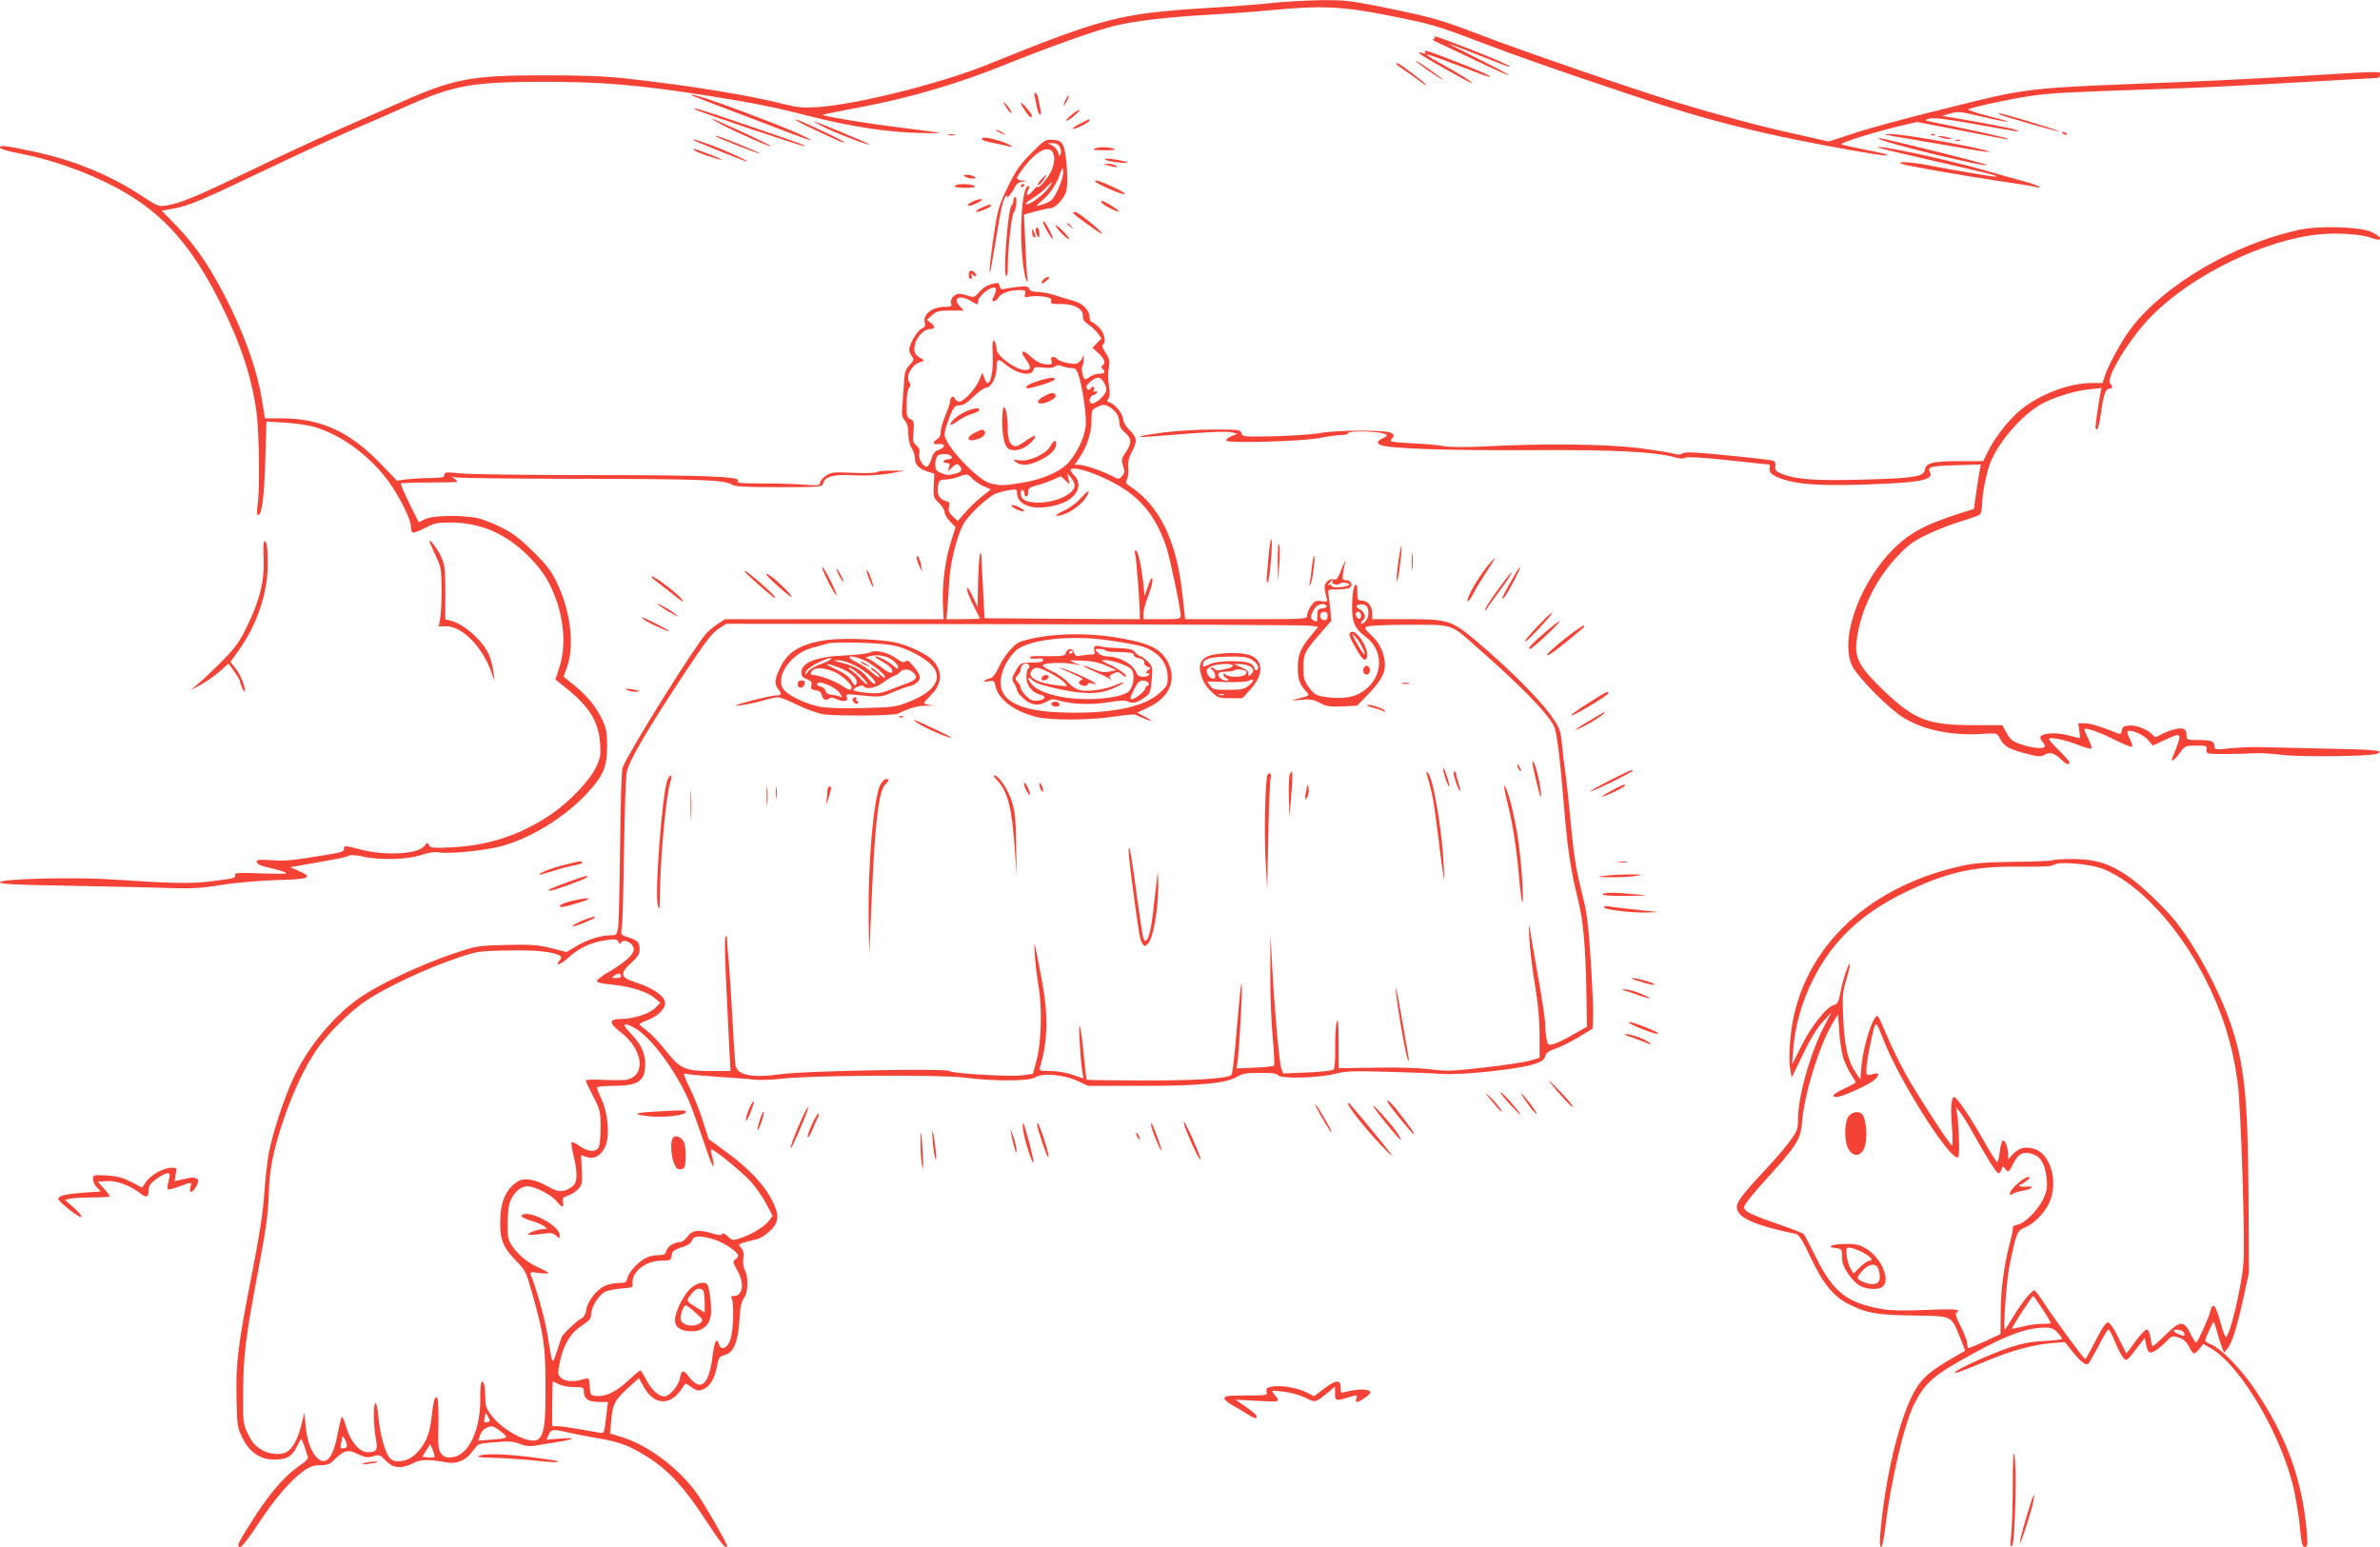 <?xml version="1.0" standalone="no"?>
<!DOCTYPE svg PUBLIC "-//W3C//DTD SVG 20010904//EN"
 "http://www.w3.org/TR/2001/REC-SVG-20010904/DTD/svg10.dtd">
<svg version="1.0" xmlns="http://www.w3.org/2000/svg"
 width="1280pt" height="832pt" viewBox="0 0 1280 832"
 preserveAspectRatio="xMidYMid meet">
<g transform="translate(0,832) scale(0.1,-0.1)"
fill="#f44336" stroke="none">
<path d="M6850 8305 c-69 -8 -238 -21 -375 -29 -453 -29 -546 -53 -1166 -304
-250 -101 -698 -213 -910 -228 -77 -5 -109 -2 -174 14 -195 50 -510 101 -850
139 -114 13 -240 18 -440 18 -406 0 -492 -16 -801 -154 -99 -43 -255 -113
-349 -154 -93 -41 -296 -135 -450 -210 -278 -134 -367 -171 -444 -183 -36 -6
-47 -1 -123 49 -171 113 -365 194 -579 240 -157 34 -189 38 -189 24 0 -8 44
-21 113 -34 144 -28 301 -80 444 -148 288 -136 457 -313 629 -656 108 -215
170 -404 194 -590 14 -106 18 -414 6 -491 -5 -39 -5 -58 2 -58 21 0 33 99 39
299 l6 204 101 -6 c55 -4 126 -14 156 -23 146 -43 295 -152 399 -292 58 -80
121 -205 121 -244 0 -15 4 -29 9 -32 5 -3 35 8 66 24 49 26 68 30 134 30 164
0 299 -58 422 -180 51 -51 87 -98 112 -147 77 -147 98 -326 55 -453 l-21 -64
38 -31 c141 -110 193 -190 202 -309 5 -65 3 -80 -21 -131 -33 -72 -145 -189
-244 -256 -164 -110 -334 -166 -531 -176 -101 -5 -115 -4 -123 11 -9 17 -11
16 -24 -2 -31 -45 -206 -56 -339 -22 -94 24 -95 24 -95 5 0 -16 -11 -19 -110
-35 -169 -28 -210 -32 -282 -26 -64 4 -78 3 -78 -9 0 -8 17 -19 40 -25 22 -5
58 -15 80 -20 22 -6 40 -14 40 -17 0 -3 -63 -3 -141 0 -118 4 -140 3 -135 -9
6 -16 -2 -18 -138 -35 -100 -12 -206 -10 -521 11 -204 14 -605 4 -605 -15 0
-10 83 -14 388 -19 213 -4 450 -9 527 -12 114 -4 166 -1 280 17 81 13 207 23
297 26 174 4 196 14 113 50 l-45 19 103 18 c166 29 201 36 215 45 8 4 39 2 70
-5 90 -21 241 -18 314 7 44 14 75 19 103 14 59 -8 247 11 335 35 158 44 336
154 456 282 89 96 109 142 109 253 0 76 -4 98 -26 145 -34 70 -79 126 -151
185 l-57 46 20 56 c39 114 17 296 -53 443 -34 71 -56 100 -132 175 -92 92
-147 126 -271 171 -68 25 -265 26 -311 1 l-32 -16 -50 101 c-28 56 -49 105
-46 108 3 3 73 5 155 5 82 0 149 2 149 4 0 2 -8 10 -17 18 -17 14 -17 14 2 6
11 -4 313 -8 670 -8 651 -1 783 -6 820 -31 15 -11 71 -14 253 -14 225 0 234 1
239 20 10 38 56 50 167 44 65 -3 131 0 186 9 l85 15 -72 1 c-39 0 -74 -3 -77
-8 -4 -5 -58 -7 -125 -4 -111 5 -121 4 -150 -16 -17 -12 -31 -29 -31 -38 0
-14 -12 -15 -82 -10 -46 4 -148 7 -227 7 -120 0 -142 2 -132 14 20 23 -177 31
-809 31 -327 0 -634 4 -682 9 -79 8 -88 7 -88 -8 0 -13 -13 -16 -77 -17 -43 0
-100 -4 -128 -7 l-50 -7 -84 87 c-166 174 -323 247 -531 248 l-95 0 -17 105
c-24 144 -84 321 -172 500 -95 192 -175 314 -281 424 l-85 88 63 11 c84 16
140 39 492 207 165 79 370 173 455 210 85 36 225 97 310 135 254 113 352 130
740 130 316 0 498 -16 885 -76 233 -37 349 -60 540 -109 221 -56 416 -86 590
-90 157 -4 156 -4 -118 31 -173 21 -394 58 -403 66 -1 2 89 20 201 41 258 48
526 126 775 227 249 100 491 186 594 211 116 27 272 46 496 59 107 6 263 17
345 25 263 26 382 21 616 -25 252 -50 266 -54 519 -150 183 -70 435 -158 795
-278 310 -104 531 -166 810 -226 198 -43 566 -109 572 -102 6 6 -6 9 -141 36
-55 11 -101 22 -103 24 -9 8 198 72 330 102 l77 18 223 -43 c122 -24 233 -46
247 -48 14 -3 22 -3 19 0 -5 6 -166 42 -394 88 -59 12 -59 12 -28 21 24 6 85
-1 230 -27 253 -45 264 -47 238 -34 -11 5 -105 24 -210 43 l-190 33 45 13 c40
11 56 10 150 -13 58 -14 125 -28 150 -31 25 -3 -13 9 -85 27 -71 18 -125 36
-119 39 18 11 225 56 335 72 110 16 189 20 689 37 173 5 502 21 730 35 228 13
425 24 438 24 14 0 22 6 22 18 0 20 39 21 -450 -8 -184 -11 -450 -24 -590 -30
-907 -36 -823 -26 -1327 -151 -180 -44 -389 -101 -463 -126 l-135 -44 -182 41
c-203 45 -398 98 -641 171 -221 67 -825 275 -1044 359 -216 83 -265 97 -523
150 -179 36 -215 40 -335 39 -74 -1 -191 -7 -260 -14z"/>
<path d="M7715 8120 c3 -6 0 -10 -7 -11 -7 0 -2 -5 12 -12 14 -6 113 -53 220
-104 107 -51 186 -86 175 -77 -11 9 -92 52 -180 95 -88 44 -153 78 -145 75 8
-2 84 -32 168 -65 85 -34 157 -61 160 -61 16 1 -58 35 -191 87 -191 75 -219
84 -212 73z"/>
<path d="M7665 8040 c5 -9 1 -10 -16 -5 -16 5 -21 4 -14 -3 17 -17 277 -163
282 -159 4 5 -68 50 -180 112 -37 20 -66 39 -64 42 3 2 53 -15 113 -38 60 -23
137 -52 172 -65 35 -14 61 -20 57 -15 -3 5 -74 36 -158 69 -187 73 -202 78
-192 62z"/>
<path d="M7613 7993 c4 -5 41 -34 84 -63 43 -29 71 -46 63 -38 -23 22 -154
113 -147 101z"/>
<path d="M7510 7976 c0 -3 21 -19 47 -36 26 -18 62 -43 80 -57 18 -14 33 -23
33 -19 0 7 -144 116 -153 116 -4 0 -7 -2 -7 -4z"/>
<path d="M5564 7803 c3 -10 8 -35 12 -56 3 -20 11 -40 16 -43 6 -4 8 5 4 25
-3 17 -9 45 -12 61 -3 17 -10 30 -15 30 -6 0 -8 -8 -5 -17z"/>
<path d="M3720 7807 c3 -2 104 -42 225 -87 121 -46 264 -100 318 -121 53 -20
97 -35 97 -33 0 10 -151 74 -360 152 -190 71 -295 104 -280 89z"/>
<path d="M5732 7785 c-17 -37 -14 -45 4 -12 9 16 14 31 11 33 -2 2 -9 -7 -15
-21z"/>
<path d="M5399 7765 c14 -30 40 -61 41 -50 0 6 -12 24 -26 40 -14 17 -21 21
-15 10z"/>
<path d="M5490 7767 c0 -11 44 -77 53 -77 4 0 7 4 7 8 0 10 -59 79 -60 69z"/>
<path d="M3740 7731 c23 -14 582 -202 587 -197 5 4 1 6 -302 110 -236 81 -316
106 -285 87z"/>
<path d="M5760 7700 c-19 -16 -30 -30 -25 -30 6 0 26 13 45 30 19 16 31 29 25
29 -5 0 -26 -13 -45 -29z"/>
<path d="M10751 7706 c8 -8 321 -97 325 -93 5 4 -303 97 -320 97 -5 0 -7 -2
-5 -4z"/>
<path d="M3885 7648 c87 -45 257 -120 262 -115 4 5 -302 147 -315 147 -4 -1
20 -15 53 -32z"/>
<path d="M4280 7675 c0 -3 48 -28 108 -56 123 -58 152 -70 152 -64 0 3 -44 26
-97 51 -131 62 -163 75 -163 69z"/>
<path d="M5813 7657 c-24 -11 -43 -24 -43 -29 0 -4 20 2 45 14 25 12 45 26 45
30 0 10 3 11 -47 -15z"/>
<path d="M4420 7642 c61 -33 250 -105 256 -99 4 3 -268 116 -300 125 -6 1 14
-10 44 -26z"/>
<path d="M5361 7616 c2 -2 15 -9 29 -15 24 -11 24 -11 6 3 -16 13 -49 24 -35
12z"/>
<path d="M11090 7606 c0 -2 7 -7 16 -10 8 -3 12 -2 9 4 -6 10 -25 14 -25 6z"/>
<path d="M5103 7593 c9 -2 23 -2 30 0 6 3 -1 5 -18 5 -16 0 -22 -2 -12 -5z"/>
<path d="M10180 7588 c428 -74 513 -88 516 -85 12 12 -461 98 -529 96 -42 -2
-41 -2 13 -11z"/>
<path d="M10388 7593 c7 -3 16 -2 19 1 4 3 -2 6 -13 5 -11 0 -14 -3 -6 -6z"/>
<path d="M3851 7586 c8 -8 233 -96 236 -92 2 2 -48 24 -112 50 -107 43 -135
52 -124 42z"/>
<path d="M10440 7580 c14 -4 34 -8 45 -8 16 0 15 2 -5 8 -14 4 -34 8 -45 8
-16 0 -15 -2 5 -8z"/>
<path d="M5280 7572 c0 -5 26 -14 58 -20 31 -6 68 -14 82 -18 51 -14 5 14 -49
30 -60 18 -91 20 -91 8z"/>
<path d="M10112 7571 c33 -22 563 -150 574 -139 2 3 -118 35 -268 72 -341 83
-327 80 -306 67z"/>
<path d="M3731 7566 c4 -5 254 -105 279 -113 48 -14 -99 55 -177 83 -90 33
-111 39 -102 30z"/>
<path d="M5548 7498 c-60 -60 -83 -92 -125 -178 -45 -90 -55 -122 -72 -225
-20 -123 -35 -258 -26 -240 2 6 16 82 30 170 29 182 41 231 57 241 7 5 8 2 4
-7 -4 -8 2 -3 14 11 11 14 25 35 30 47 5 13 20 23 37 26 l28 4 -27 2 c-16 0
-28 7 -28 14 0 7 22 40 50 74 77 95 150 108 150 27 0 -18 -9 -51 -20 -72 -21
-39 -70 -93 -70 -76 0 5 -11 -4 -24 -21 -26 -33 -45 -30 -26 4 6 12 7 21 1 21
-19 0 -33 -69 -38 -188 -6 -122 10 -292 29 -322 6 -10 7 -4 3 20 -3 19 -8 103
-11 186 l-7 150 62 17 c33 9 69 17 80 17 27 0 80 58 87 97 10 53 -1 205 -17
238 -12 25 -21 30 -56 33 -39 3 -45 0 -115 -70z m152 31 c7 -11 8 -28 4 -37
-6 -14 -8 -13 -13 8 -4 14 -18 30 -31 37 l-25 13 27 0 c18 0 31 -7 38 -21z
m-9 -225 c-29 -63 -38 -70 -101 -89 -21 -6 -19 -2 13 25 44 37 78 87 98 145
13 38 14 39 17 12 2 -16 -9 -55 -27 -93z m-53 4 c-31 -41 -102 -92 -119 -86
-7 2 8 16 32 30 24 14 57 40 73 57 39 40 45 40 14 -1z"/>
<path d="M10518 7563 c6 -2 18 -2 25 0 6 3 1 5 -13 5 -14 0 -19 -2 -12 -5z"/>
<path d="M5885 7520 c-13 -6 5 -8 55 -8 52 0 67 2 50 8 -33 11 -80 11 -105 0z"/>
<path d="M10101 7526 c2 -2 146 -36 319 -76 291 -66 345 -80 310 -80 -19 0
-241 38 -358 61 -91 18 -184 23 -142 7 27 -10 300 -58 505 -89 110 -16 209
-32 220 -36 11 -3 16 -2 12 3 -5 5 -45 19 -90 31 -45 12 -138 38 -207 58 -210
60 -589 141 -569 121z"/>
<path d="M3736 7511 c11 -11 128 -51 146 -50 11 0 -138 58 -151 59 -3 0 -1 -4
5 -9z"/>
<path d="M5945 7462 c6 -6 39 -13 75 -16 72 -7 48 6 -35 18 -34 5 -47 4 -40
-2z"/>
<path d="M5960 7430 c14 -4 32 -8 40 -9 13 -1 13 0 0 9 -8 5 -26 9 -40 9 l-25
-1 25 -8z"/>
<path d="M5190 7370 c8 -5 26 -10 40 -10 20 0 22 2 10 10 -8 5 -26 10 -40 10
-20 0 -22 -2 -10 -10z"/>
<path d="M5600 7355 c-13 -14 -21 -27 -18 -31 3 -3 16 9 28 25 26 37 22 40
-10 6z"/>
<path d="M5890 7345 c0 -6 49 -31 109 -55 78 -30 61 -8 -21 28 -72 32 -88 37
-88 27z"/>
<path d="M5135 7320 c-4 -6 17 -10 57 -10 44 0 59 3 48 10 -20 13 -97 13 -105
0z"/>
<path d="M5490 7319 c0 -5 5 -7 10 -4 6 3 10 8 10 11 0 2 -4 4 -10 4 -5 0 -10
-5 -10 -11z"/>
<path d="M5450 7241 c0 -11 -4 -22 -9 -25 -19 -12 -46 -351 -31 -376 7 -10 10
4 10 45 0 97 20 278 32 292 14 17 20 83 8 83 -6 0 -10 -9 -10 -19z"/>
<path d="M5225 7233 c-16 -9 -25 -18 -18 -20 6 -2 29 5 50 16 27 14 32 20 18
20 -11 0 -33 -7 -50 -16z"/>
<path d="M5925 7230 c8 -14 86 -53 92 -47 5 5 -78 57 -91 57 -4 0 -4 -5 -1
-10z"/>
<path d="M5275 7201 c-23 -12 -33 -20 -22 -20 18 -1 77 25 77 34 0 9 -14 5
-55 -14z"/>
<path d="M5770 7176 c0 -8 152 -117 157 -113 7 7 -128 117 -144 117 -7 0 -13
-2 -13 -4z"/>
<path d="M5610 7125 c0 -12 40 -84 51 -90 5 -4 -1 16 -15 44 -24 46 -36 61
-36 46z"/>
<path d="M5678 7105 c13 -26 72 -82 72 -69 0 6 -19 28 -41 49 -23 22 -37 31
-31 20z"/>
<path d="M5740 7116 c0 -2 8 -10 18 -17 15 -13 16 -12 3 4 -13 16 -21 21 -21
13z"/>
<path d="M5570 7083 c0 -10 5 -25 10 -33 8 -12 10 -9 10 12 0 15 -4 30 -10 33
-5 3 -10 -2 -10 -12z"/>
<path d="M12365 7084 c-352 -77 -722 -293 -902 -527 -48 -62 -124 -200 -143
-259 l-12 -38 -61 0 c-117 0 -278 -61 -378 -143 -65 -53 -139 -148 -177 -224
l-26 -53 -131 0 c-140 0 -178 -10 -183 -47 -5 -36 -59 -45 -317 -52 -260 -7
-367 -1 -442 27 -42 16 -48 21 -45 44 2 18 -2 28 -15 31 -10 3 -119 16 -242
28 -172 17 -227 20 -242 11 -12 -8 -26 -9 -42 -3 -14 5 -100 19 -191 31 -182
22 -508 26 -834 9 -100 -5 -183 -4 -214 1 -27 6 -105 13 -174 16 -116 7 -123
8 -109 24 14 15 14 18 -1 31 -22 18 -298 17 -389 -1 -33 -6 -139 -13 -236 -16
-170 -4 -177 -3 -182 16 -5 19 -13 20 -152 20 -81 0 -201 -7 -268 -16 -131
-17 -170 -29 -72 -22 33 3 139 11 235 18 97 8 188 10 205 5 l30 -8 -33 -13
c-18 -8 -30 -19 -27 -24 9 -15 407 -4 500 14 44 9 97 16 118 16 20 0 37 5 37
10 0 11 93 13 164 4 52 -8 57 -16 21 -32 -29 -13 -32 -27 -8 -36 48 -19 357
-29 783 -27 467 3 693 -8 803 -40 25 -6 43 -7 50 -1 8 6 90 2 232 -13 121 -13
221 -24 222 -24 2 -1 2 -11 0 -23 -1 -17 7 -27 33 -40 95 -46 245 -56 600 -39
188 9 249 25 230 60 -16 30 1 35 144 39 l129 4 -6 -33 c-4 -19 -12 -73 -19
-120 l-12 -86 -100 -32 c-159 -52 -238 -94 -318 -169 -190 -179 -306 -490
-238 -641 23 -49 143 -178 238 -253 105 -84 275 -127 460 -115 81 5 83 4 96
-22 23 -44 48 -59 135 -82 66 -18 87 -20 102 -11 30 19 56 14 89 -18 31 -30
50 -38 50 -20 0 5 -25 33 -55 63 -30 29 -55 57 -55 62 0 14 88 -4 156 -31 36
-14 68 -23 72 -20 3 4 -4 27 -16 51 -12 25 -22 48 -22 52 0 13 71 -10 158 -53
51 -26 96 -44 99 -40 3 3 -2 21 -12 41 -11 19 -16 37 -12 41 13 14 86 -17 110
-46 l25 -30 66 31 c95 44 95 42 39 -98 -11 -27 13 -11 40 27 28 39 30 40 88
40 55 0 59 -1 56 -22 -2 -23 0 -23 103 -23 58 0 128 2 155 4 28 2 95 -2 150
-9 100 -12 472 -8 508 6 47 18 -7 23 -280 28 -164 4 -325 7 -358 8 -33 1 -99
-2 -147 -6 -85 -9 -88 -8 -88 11 0 27 -18 33 -91 33 -55 0 -59 2 -59 23 0 37
-16 46 -63 35 -23 -5 -56 -18 -74 -28 -28 -16 -33 -17 -44 -4 -23 29 -89 55
-127 52 -30 -2 -38 -7 -40 -26 -3 -18 -8 -22 -20 -17 -94 38 -148 55 -179 55
l-36 0 6 -40 c3 -22 4 -40 2 -40 -2 0 -31 7 -65 16 -62 16 -134 12 -146 -8 -3
-5 2 -18 12 -29 9 -10 14 -22 10 -26 -11 -12 -68 -6 -126 14 -46 15 -58 25
-78 61 l-23 42 -153 0 c-245 0 -317 27 -479 180 -134 128 -163 178 -152 272
18 157 100 328 214 450 63 67 88 86 165 123 50 24 132 56 181 71 50 15 96 31
103 37 6 5 12 29 12 54 0 54 25 179 46 229 46 111 165 247 266 307 64 37 182
75 262 83 l68 7 -6 -29 c-7 -34 -26 -164 -26 -181 0 -7 4 -13 8 -13 5 0 14 38
21 86 14 102 25 134 46 134 18 0 19 12 4 27 -28 28 111 254 229 370 223 221
606 405 899 433 99 9 225 0 276 -19 65 -25 65 2 0 32 -64 28 -281 34 -388 11z"/>
<path d="M5551 7073 c-1 -12 4 -25 9 -28 12 -7 12 2 0 30 -8 19 -9 19 -9 -2z"/>
<path d="M5217 6863 c-11 -11 -8 -43 4 -43 6 0 8 7 5 16 -5 14 -4 15 9 4 8 -7
15 -8 15 -2 0 14 -25 33 -33 25z"/>
<path d="M5610 6815 c-19 -23 -8 -26 19 -4 16 13 18 19 8 19 -8 0 -20 -7 -27
-15z"/>
<path d="M5323 6789 c-17 -5 -43 -23 -57 -40 -24 -28 -29 -30 -58 -20 -17 6
-39 11 -49 11 -26 0 -51 -29 -44 -51 5 -16 1 -19 -30 -19 -73 0 -125 -42 -111
-88 5 -13 -1 -22 -18 -30 -23 -10 -66 -84 -66 -113 0 -8 6 -24 14 -35 13 -17
12 -22 -12 -47 -21 -22 -27 -39 -29 -80 -2 -29 -6 -85 -9 -125 -6 -62 -4 -75
12 -93 13 -14 19 -37 19 -73 1 -32 8 -62 18 -76 9 -14 17 -36 17 -50 0 -37 19
-59 65 -75 l40 -13 -3 -64 c-3 -59 -2 -65 27 -92 17 -17 31 -39 31 -50 0 -11
13 -34 30 -51 l29 -30 -24 -76 c-31 -98 -48 -228 -44 -335 l4 -84 -588 0 -587
0 -38 -24 c-20 -13 -49 -37 -63 -52 -63 -69 -418 -638 -451 -723 -5 -15 -11
-190 -13 -418 -2 -215 -7 -412 -10 -437 -7 -42 -10 -46 -36 -46 -56 0 -128
-22 -185 -56 l-57 -34 -84 21 c-73 18 -107 20 -241 17 -157 -4 -157 -4 -296
-51 -159 -54 -375 -155 -477 -223 -148 -98 -295 -274 -374 -449 -50 -109 -110
-294 -129 -395 -9 -47 -20 -148 -25 -225 -7 -99 -26 -222 -65 -420 -76 -386
-88 -484 -84 -673 3 -149 4 -160 32 -215 37 -77 96 -117 170 -117 68 0 97 17
121 67 11 23 22 42 25 43 3 0 10 -17 17 -37 6 -21 14 -45 18 -55 5 -12 -7 -25
-42 -49 -91 -63 -173 -161 -278 -331 -58 -92 -64 -108 -41 -108 7 0 50 56 95
125 86 132 178 238 247 286 32 22 54 29 88 29 38 0 51 5 79 34 48 47 69 52
123 25 39 -18 51 -20 81 -11 33 10 37 9 68 -24 39 -41 84 -45 147 -13 41 21
79 22 180 4 52 -10 102 10 134 53 15 20 32 40 37 43 5 4 48 10 96 13 69 6 94
4 125 -9 25 -11 53 -15 75 -11 160 25 200 32 206 38 4 4 -25 4 -64 1 l-72 -6
12 27 c14 30 22 31 104 12 33 -8 105 -22 160 -31 122 -21 174 -41 274 -105
109 -70 193 -162 304 -332 84 -129 117 -169 117 -140 0 11 -108 200 -153 267
-94 138 -262 268 -406 314 l-70 22 6 67 c8 90 18 110 88 175 l61 55 27 -48
c59 -104 149 -102 213 5 10 17 12 17 42 -5 26 -19 37 -22 59 -14 38 13 65 55
78 121 10 53 14 58 44 66 46 12 71 71 78 190 4 68 11 98 24 116 23 28 25 114
5 150 -8 15 -12 40 -8 63 3 28 0 44 -13 58 -18 20 -20 20 88 46 16 4 47 23 68
44 51 48 52 88 7 173 -44 82 -126 167 -241 251 l-96 70 -30 95 c-17 53 -48
133 -71 179 -33 69 -37 82 -22 77 11 -3 86 -10 168 -16 82 -5 174 -12 204 -16
30 -3 98 0 150 6 152 18 859 22 982 5 150 -20 347 -19 377 2 35 25 151 15 225
-19 l58 -27 287 0 c318 0 457 14 514 49 28 17 50 21 125 21 63 0 92 -4 95 -12
6 -21 216 -16 303 6 62 16 99 17 280 12 115 -3 250 -8 299 -12 107 -7 415 26
496 53 41 14 55 24 59 42 4 18 18 28 55 41 28 9 84 37 125 62 l75 46 3 56 c2
31 -4 165 -12 299 -13 201 -20 262 -45 362 -37 148 -46 207 -66 415 -8 91 -20
197 -25 235 -6 39 -14 109 -19 156 -8 82 -11 91 -60 162 -59 84 -233 258 -396
395 -141 118 -153 122 -387 122 l-178 0 0 33 c0 38 -25 67 -58 67 -19 0 -22 5
-22 46 0 36 -3 44 -13 36 -8 -7 -13 -43 -15 -97 -3 -98 11 -134 75 -182 108
-83 88 -239 -40 -305 -44 -22 -112 -28 -189 -15 -40 7 -52 15 -78 50 -26 35
-30 49 -30 105 0 76 5 86 86 180 l64 73 -5 57 c-3 31 -8 69 -10 85 -4 27 -4
27 48 27 28 0 58 4 66 9 20 13 6 41 -20 41 -19 0 -21 4 -15 39 3 22 8 48 11
58 8 25 -9 -8 -29 -60 -12 -30 -20 -37 -34 -33 -11 4 -25 -1 -36 -13 -16 -18
-16 -31 0 -93 4 -14 0 -16 -29 -11 -30 4 -37 1 -56 -25 -11 -17 -21 -40 -21
-51 0 -21 -2 -21 -328 -21 l-328 0 -13 118 c-30 299 -122 490 -284 597 -22 14
-25 20 -16 37 6 11 9 39 7 62 -3 30 2 53 19 85 31 59 29 77 -12 118 -20 20
-35 45 -35 58 0 28 -42 81 -71 90 -16 5 -18 10 -8 21 7 8 9 30 5 56 -8 58 -8
67 -2 114 5 33 2 47 -18 77 -14 20 -21 39 -16 42 22 14 10 67 -21 96 -17 16
-35 29 -40 29 -5 0 -9 11 -9 24 0 36 -36 74 -83 87 -23 6 -68 20 -100 30 -31
11 -75 19 -96 19 -27 0 -41 5 -45 16 -5 14 -16 16 -65 11 -32 -4 -65 -9 -73
-12 -10 -4 -17 1 -21 14 -6 23 -8 23 -54 10z m24 -58 c-13 -26 -13 -31 -2 -31
8 0 19 9 24 19 13 23 61 41 112 41 33 0 37 -2 32 -21 -5 -19 -3 -21 25 -14 17
3 51 3 75 0 35 -6 44 -10 40 -24 -4 -14 4 -17 56 -16 70 0 117 -27 115 -66 -1
-17 8 -30 29 -44 17 -11 39 -32 51 -47 l20 -28 -24 -25 -24 -25 32 -30 c33
-30 40 -54 21 -66 -8 -4 -8 -9 0 -17 18 -18 13 -27 -17 -27 -16 0 -37 -7 -48
-15 -10 -8 -22 -15 -26 -15 -12 0 -26 57 -17 71 5 8 8 25 8 39 0 24 -1 24 -9
3 -5 -12 -18 -24 -29 -28 -23 -7 -97 11 -106 25 -3 6 -13 10 -21 10 -11 0 -13
-6 -9 -20 5 -17 2 -20 -20 -20 -32 0 -61 14 -97 47 -38 36 -54 25 -23 -17 32
-44 32 -60 -2 -60 -49 0 -153 76 -153 111 0 10 -3 24 -6 33 -14 35 -19 12 -15
-69 3 -80 -10 -145 -28 -145 -4 0 -12 12 -17 28 l-11 27 -17 -40 c-20 -48 -83
-115 -107 -115 -9 0 -20 7 -23 16 -7 19 -26 9 -26 -14 0 -9 -12 -44 -26 -77
-14 -33 -25 -72 -25 -87 1 -18 -6 -32 -19 -40 -28 -18 -25 -30 7 -26 37 4 40
-18 4 -30 -23 -8 -33 -20 -42 -51 -7 -23 -18 -41 -25 -41 -21 0 -47 47 -40 73
4 16 -1 29 -16 41 -18 16 -20 26 -15 75 4 51 3 58 -17 67 -19 8 -21 17 -20 81
0 41 5 78 13 86 9 12 10 20 0 34 -18 29 13 88 54 103 30 10 31 12 12 22 -36
19 -43 36 -34 76 9 40 49 82 78 82 29 0 33 13 9 32 l-23 18 28 25 c24 22 38
25 99 25 l71 0 -22 24 c-43 45 4 63 65 25 33 -20 34 -20 34 -2 0 32 76 91 94
73 5 -5 2 -22 -7 -39z m120 -408 c47 -19 84 -17 90 6 4 17 11 19 54 14 30 -4
54 -1 63 6 10 8 21 9 40 1 15 -5 38 -10 51 -10 21 0 27 -8 40 -52 18 -66 35
-177 35 -243 0 -59 -40 -151 -91 -210 -44 -50 -135 -91 -245 -110 -103 -18
-126 -18 -179 -4 -71 20 -245 206 -245 263 0 14 12 55 26 91 24 58 29 65 54
65 20 0 42 13 76 47 26 26 56 47 68 48 26 0 56 56 56 106 0 49 8 53 44 22 17
-14 45 -32 63 -40z m467 -55 c9 -12 16 -32 16 -44 0 -24 -52 -74 -76 -74 -22
0 -17 38 6 45 11 3 20 11 20 16 0 6 -5 7 -12 3 -8 -5 -9 -2 -5 9 7 19 -8 23
-19 6 -4 -8 -10 -7 -18 1 -8 9 -4 17 17 36 35 30 51 30 71 2z m70 -170 c9 -12
16 -35 16 -51 0 -19 10 -36 30 -54 37 -30 38 -57 4 -106 -23 -34 -24 -41 -14
-73 10 -30 9 -38 -5 -54 -17 -19 -18 -19 -58 2 -56 28 -145 58 -174 58 l-24 0
21 30 c43 61 70 138 70 203 0 62 1 64 33 79 27 13 36 14 59 2 15 -8 34 -24 42
-36z m-886 -235 c2 -8 -5 -13 -17 -13 -11 0 -23 -4 -26 -10 -3 -5 3 -10 15
-10 18 0 20 -4 14 -22 l-6 -23 24 22 c19 18 27 20 36 11 20 -20 14 -37 -15
-44 -16 -3 -33 -7 -39 -9 -5 -1 -24 3 -42 11 -27 11 -32 18 -32 47 0 18 6 39
12 45 16 16 70 12 76 -5z m841 -124 c164 -80 250 -179 313 -358 19 -56 78
-335 78 -372 0 -18 -8 -19 -100 -19 l-100 0 0 32 c0 17 12 60 26 95 14 36 24
74 22 86 -3 16 -9 7 -23 -33 l-19 -55 -7 66 c-10 96 -29 179 -40 179 -6 0 -8
-8 -4 -19 6 -20 24 -249 25 -314 l0 -37 -417 2 -418 3 -6 115 c-4 63 -7 147
-9 185 -4 111 -17 33 -20 -115 l-2 -125 -28 60 c-19 39 -29 53 -29 38 -1 -12
15 -52 34 -89 19 -37 35 -68 35 -70 0 -2 -41 -4 -90 -4 l-90 0 5 53 c2 28 7
96 10 149 5 100 39 237 75 307 22 45 132 149 175 166 16 7 49 15 73 19 38 6
42 4 42 -15 0 -71 99 -99 220 -63 100 29 140 105 86 159 -13 13 -21 27 -17 30
15 16 104 -9 200 -56z m-730 7 c12 -13 40 -31 61 -41 l39 -17 -48 -38 c-26
-20 -65 -58 -88 -84 l-42 -48 -27 25 c-21 19 -25 31 -20 51 5 22 2 27 -19 32
-33 8 -48 38 -40 80 5 30 10 34 38 35 18 0 48 6 67 13 50 19 54 19 79 -8z
m551 -37 c0 -44 -103 -93 -196 -92 -64 0 -94 16 -94 49 0 14 4 22 10 19 6 -3
10 -13 10 -21 0 -8 5 -14 10 -14 6 0 10 11 10 24 0 20 7 25 43 35 24 6 63 19
88 30 l44 20 24 -22 24 -22 -7 30 -6 30 20 -24 c11 -13 20 -32 20 -42z m1386
-518 c-8 -13 30 -21 42 -9 6 6 21 7 33 3 23 -8 23 -8 4 -16 -30 -11 -85 -11
-85 2 0 5 -6 7 -12 3 -9 -5 -9 -2 1 9 14 18 26 24 17 8z m-31 -130 c3 -5 -7
-11 -22 -13 -25 -3 -28 -7 -28 -40 0 -31 -2 -35 -17 -27 -22 12 -22 22 -3 59
15 30 56 42 70 21z m219 -7 c11 -30 6 -61 -14 -79 -11 -10 -20 -13 -20 -7 0 6
5 14 10 17 19 12 10 45 -15 57 -13 6 -22 15 -19 19 9 15 52 10 58 -7z m-214
-42 c0 -24 -8 -32 -26 -25 -22 8 -17 43 6 43 13 0 20 -7 20 -18z m180 -3 c0
-24 -23 -21 -28 4 -2 10 3 17 12 17 10 0 16 -9 16 -21z m-272 -54 l42 -6 -39
-47 c-57 -69 -71 -103 -71 -172 0 -64 9 -90 43 -127 22 -25 24 -23 -48 -42
-37 -9 -35 -10 21 -5 50 5 68 2 102 -16 35 -19 55 -22 122 -19 l79 4 65 67
c71 75 92 119 82 180 -9 54 -31 94 -74 135 -31 28 -34 35 -22 43 8 5 107 10
225 10 243 0 224 6 359 -113 240 -210 386 -359 423 -431 16 -31 32 -162 58
-471 17 -203 35 -314 71 -460 29 -115 42 -257 46 -509 l3 -178 -78 -44 c-42
-25 -90 -47 -106 -50 -26 -6 -28 -3 -34 33 -4 21 -7 56 -7 79 0 22 -16 128
-35 235 -19 107 -39 221 -44 254 -10 58 -10 58 -6 -30 2 -49 15 -160 29 -245
18 -106 26 -192 26 -277 l0 -122 -50 -15 c-28 -8 -138 -25 -245 -37 -174 -20
-204 -21 -292 -10 -60 8 -175 11 -296 9 l-197 -3 -1 140 c0 102 -3 132 -10
110 -5 -16 -9 -79 -8 -138 1 -64 -3 -113 -9 -119 -6 -6 -69 -13 -141 -16
l-130 -5 -10 26 c-11 29 -38 334 -50 567 l-8 155 -1 -205 c-1 -113 5 -270 13
-350 7 -80 11 -148 7 -151 -4 -4 -51 -9 -105 -11 l-97 -4 5 31 c8 45 25 343
24 400 -1 42 -3 37 -10 -30 -5 -44 -15 -158 -23 -254 -8 -96 -19 -178 -23
-182 -20 -20 -205 -31 -482 -30 -162 1 -296 2 -297 4 -1 1 -8 56 -14 121 -17
174 -31 226 -24 93 3 -60 9 -131 13 -158 5 -27 7 -49 7 -49 -1 0 -27 9 -59 20
-33 12 -82 20 -118 20 -59 0 -61 1 -55 23 41 136 44 276 12 451 -45 238 -46
243 -41 152 3 -43 12 -121 21 -174 20 -119 14 -306 -13 -402 l-18 -65 -55 -8
c-63 -9 -380 9 -394 23 -15 15 -783 1 -906 -17 -151 -22 -234 -6 -244 46 -3
14 -10 121 -16 236 -6 116 -15 257 -20 315 -6 58 -10 116 -10 130 -1 18 -3 21
-9 10 -4 -8 -2 -125 5 -260 7 -135 14 -293 17 -352 l6 -108 -104 0 c-142 0
-166 11 -243 108 -33 42 -79 91 -101 107 -22 17 -41 33 -41 36 0 4 19 14 43
23 61 23 101 67 93 100 -8 34 -71 75 -155 102 -85 27 -90 46 -27 105 37 33 46
48 46 74 0 37 -10 48 -64 65 -37 12 -38 13 -32 49 4 20 9 205 12 411 3 206 9
399 15 427 12 62 104 219 313 536 109 165 147 214 180 235 l42 27 1550 -2
c852 -1 1568 -5 1592 -8z m-3721 -1701 c4 -12 8 -13 14 -3 14 23 63 -2 67 -33
4 -29 -41 -70 -140 -129 -32 -18 -58 -39 -58 -45 0 -8 29 -15 78 -19 98 -9
192 -38 232 -72 l31 -26 -26 -27 c-30 -31 -118 -60 -182 -60 -70 0 -71 -21 -4
-72 118 -92 137 -228 35 -254 -14 -4 -70 -4 -125 -2 -54 3 -99 2 -99 -3 0 -4
18 -42 40 -85 38 -74 40 -83 40 -167 0 -49 -5 -97 -10 -108 -15 -27 -57 -24
-102 7 -21 15 -41 24 -44 21 -3 -3 1 -34 10 -69 24 -97 22 -152 -8 -171 -47
-31 -72 -31 -129 2 -71 40 -128 49 -164 26 -64 -42 -93 -111 -93 -222 0 -93
17 -133 85 -203 50 -51 55 -62 84 -165 65 -227 75 -293 75 -510 1 -203 -7
-258 -39 -285 -39 -33 -188 43 -252 128 -28 37 -33 52 -33 97 0 29 -3 60 -6
69 -14 37 -22 10 -21 -76 1 -170 -62 -303 -148 -315 -33 -4 -44 -1 -60 17 -18
20 -20 35 -17 161 1 78 -2 140 -7 143 -13 8 -20 -17 -31 -114 -10 -89 -35
-143 -88 -193 -39 -37 -104 -48 -132 -22 -27 24 -57 131 -65 228 -4 42 -11 75
-16 71 -12 -7 -11 -117 2 -189 12 -65 6 -75 -45 -75 -42 0 -89 55 -112 129
-10 34 -21 61 -25 61 -3 0 -13 -39 -22 -86 -24 -132 -62 -179 -109 -137 -33
29 -57 94 -64 172 l-7 73 -18 -72 c-19 -73 -47 -123 -79 -140 -31 -17 -93 -11
-130 11 -43 26 -55 42 -82 99 -20 41 -22 61 -20 218 1 197 12 283 83 662 38
199 51 295 54 385 4 149 22 238 79 410 49 145 112 281 178 378 58 87 189 216
277 272 103 67 314 166 461 216 124 43 127 44 285 47 150 4 250 -6 286 -28 10
-7 10 -11 -1 -24 -29 -36 3 -26 46 13 49 46 110 77 177 90 66 13 87 12 94 -5z
m13 -185 c0 -5 -12 -9 -27 -9 -26 0 -26 1 -8 14 20 14 35 12 35 -5z m88 -287
c93 -62 230 -258 290 -414 21 -57 56 -155 77 -218 21 -63 40 -110 42 -103 2 6
0 29 -6 49 -6 21 -9 40 -6 42 7 8 162 -117 211 -171 28 -30 66 -85 85 -121
l34 -65 -21 -28 c-22 -30 -93 -73 -155 -93 -37 -12 -41 -12 -65 11 -17 15 -28
20 -31 13 -3 -9 -16 -8 -50 2 -75 23 -109 19 -135 -16 -12 -16 -30 -30 -39
-30 -32 0 -69 -23 -75 -47 -5 -18 -13 -23 -39 -23 -19 0 -46 -5 -62 -11 -40
-15 -101 -77 -108 -111 -6 -25 -11 -28 -46 -28 -22 0 -54 -6 -73 -14 -44 -18
-95 -82 -103 -129 -4 -28 -13 -42 -33 -52 -21 -11 -100 -87 -100 -98 0 -1 -11
-33 -24 -72 -27 -79 -24 -84 -51 84 -14 88 -61 254 -90 324 -7 16 -3 17 44 11
28 -4 51 -4 51 -1 0 3 -21 15 -47 27 -62 27 -108 63 -144 113 -26 36 -29 47
-29 122 0 45 5 97 11 116 18 51 57 89 94 89 41 0 128 -44 159 -81 30 -35 40
-37 34 -4 -4 20 0 26 27 35 18 6 42 21 55 35 20 21 22 32 19 103 l-4 79 32
-10 c41 -13 79 10 100 61 23 54 13 174 -21 248 -14 31 -26 60 -26 65 0 5 38 9
85 9 137 0 175 25 175 115 0 62 -20 105 -76 165 -38 41 -43 50 -27 50 11 0 38
-12 61 -28z m412 -1128 c52 -15 130 -68 130 -87 0 -5 -7 -15 -16 -21 -14 -10
-12 -17 10 -56 41 -71 32 -140 -17 -140 -15 0 -17 -4 -11 -17 13 -26 8 -172
-8 -218 -15 -46 -51 -61 -61 -26 -11 43 -25 18 -35 -64 -20 -155 -64 -192
-127 -109 -30 40 -40 38 -49 -10 -8 -41 -56 -96 -84 -96 -30 0 -70 37 -97 91
-14 27 -28 49 -32 49 -3 0 -29 -22 -58 -49 -66 -63 -125 -93 -173 -89 -37 3
-37 3 -40 52 -3 44 -5 47 -25 41 -53 -18 -103 -17 -126 2 -22 18 -22 22 -12
78 17 95 57 164 119 205 44 29 52 39 52 65 0 35 39 98 73 117 12 7 51 15 87
18 61 5 65 6 62 28 -6 62 71 122 156 122 48 0 51 2 54 28 3 23 11 29 52 43 33
10 52 22 57 37 10 27 43 29 119 6z m-834 -779 c16 -8 53 -15 82 -15 48 0 52
-2 52 -24 0 -39 25 -56 81 -56 l49 0 -5 -37 c-2 -21 -7 -59 -10 -85 -6 -45 -8
-47 -33 -43 -15 3 -66 11 -113 20 -47 8 -98 15 -112 15 l-27 0 0 120 c0 66 2
120 4 120 2 0 17 -7 32 -15z m-382 -203 c-21 -5 -24 0 -17 27 l6 23 13 -23
c11 -20 10 -25 -2 -27z m71 -52 c43 -34 40 -36 -57 -43 l-66 -5 10 30 c10 27
35 46 64 47 6 1 28 -12 49 -29z m-830 -80 c-3 -6 -13 -10 -22 -10 -11 0 -14 6
-9 23 3 12 6 29 6 37 1 8 8 3 16 -13 8 -15 12 -32 9 -37z m471 -57 c-2 -2 -18
-3 -35 -1 l-30 3 21 34 22 34 14 -32 c7 -19 11 -35 8 -38z"/>
<path d="M5610 6279 c-55 -15 -90 -31 -90 -40 0 -12 2 -12 86 12 40 12 71 26
68 30 -6 11 -18 10 -64 -2z"/>
<path d="M5621 6192 c-41 -20 -52 -42 -21 -42 29 0 82 29 78 42 -7 19 -21 19
-57 0z"/>
<path d="M5230 6120 c-39 -11 -83 -36 -104 -59 -28 -31 -15 -34 24 -6 18 13
49 30 69 36 20 6 40 15 44 19 14 12 -6 18 -33 10z"/>
<path d="M5390 6057 c0 -79 12 -136 32 -149 30 -19 78 -8 116 26 48 45 36 56
-19 17 -23 -17 -48 -31 -55 -31 -29 0 -44 31 -44 89 0 69 -9 121 -21 121 -5 0
-9 -33 -9 -73z"/>
<path d="M5243 5993 c-45 -22 -45 -48 -1 -39 38 7 63 29 54 45 -9 14 -14 13
-53 -6z"/>
<path d="M5648 5919 c-24 -42 -116 -83 -166 -75 -35 6 -36 5 -18 -9 29 -22 71
-19 130 10 57 29 86 58 86 86 0 28 -13 23 -32 -12z"/>
<path d="M5811 5639 c-18 -21 -55 -49 -82 -62 -56 -25 -65 -40 -16 -26 46 13
108 59 130 97 25 43 10 39 -32 -9z"/>
<path d="M5440 5601 c0 -9 44 -31 62 -31 16 0 -1 13 -34 28 -16 6 -28 8 -28 3z"/>
<path d="M5598 4895 c-48 -8 -100 -21 -117 -29 -36 -19 -82 -76 -113 -141 -14
-31 -31 -51 -43 -53 -11 -2 -24 -8 -30 -13 -6 -6 2 -7 21 -3 28 5 32 3 37 -23
15 -73 96 -136 217 -168 74 -20 295 -19 422 1 55 8 105 13 111 11 7 -3 29 -12
50 -21 48 -21 48 -12 0 12 l-37 19 65 31 c109 53 148 145 101 239 -39 75 -98
104 -269 133 -136 23 -286 25 -415 5z m372 -20 c52 -7 118 -19 147 -25 101
-22 163 -87 163 -171 0 -44 -3 -50 -46 -88 -80 -70 -236 -105 -464 -104 -214
1 -333 34 -374 104 -33 56 -7 153 62 225 61 64 300 92 512 59z"/>
<path d="M5886 4842 c-3 -6 -3 -17 0 -26 5 -12 0 -16 -19 -16 -13 0 -38 -3
-54 -6 -25 -5 -31 -2 -36 15 -7 27 -37 27 -44 1 -5 -17 -14 -19 -87 -19 -102
1 -106 1 -106 -9 0 -4 16 -6 35 -4 21 3 35 0 35 -7 0 -12 -9 -13 -79 -15 -41
-1 -46 -4 -68 -44 -23 -40 -23 -45 -9 -67 9 -14 16 -30 16 -38 0 -7 16 -28 36
-45 41 -36 80 -41 124 -15 24 14 35 15 67 5 69 -20 174 -24 263 -9 52 9 92 11
102 6 27 -15 50 -10 89 16 34 25 37 29 43 97 6 68 5 73 -21 100 -15 15 -32 28
-38 28 -6 0 -18 9 -28 20 -16 19 -29 22 -122 26 -22 0 -52 4 -66 8 -15 4 -29
3 -33 -2z m58 -19 c4 -5 22 -8 39 -9 91 -1 117 -5 115 -16 -2 -7 11 -15 27
-18 20 -4 30 -11 29 -23 -1 -9 7 -19 18 -23 19 -6 19 -6 1 -20 -11 -8 -13 -13
-5 -14 27 0 10 -20 -18 -20 -22 0 -33 6 -39 23 -18 46 -90 86 -157 87 -18 0
-39 8 -49 20 -18 19 -17 20 7 20 13 0 28 -3 32 -7z m-174 -7 c0 -3 -4 -8 -10
-11 -5 -3 -10 -1 -10 4 0 6 5 11 10 11 6 0 10 -2 10 -4z m180 -76 l54 -24 -37
-8 c-27 -6 -48 -3 -83 12 -25 11 -51 20 -57 20 -7 0 19 -14 56 -30 38 -16 76
-34 85 -41 14 -11 15 -11 5 1 -10 11 -7 16 14 27 23 12 28 11 45 -3 10 -10 21
-15 24 -12 7 8 -45 44 -98 68 -36 17 -39 20 -17 20 41 0 124 -28 143 -49 20
-22 15 -82 -9 -115 -20 -27 -115 -46 -235 -46 -124 0 -249 33 -287 76 -30 33
-29 54 0 25 17 -15 59 -29 143 -47 145 -31 223 -29 304 10 60 28 56 36 -5 10
-58 -24 -151 -36 -191 -25 -18 5 -46 24 -61 42 -15 17 -54 45 -87 60 -49 23
-56 30 -40 36 24 10 118 10 164 1 l35 -8 -35 15 c-35 15 -34 15 40 12 52 -2
91 -10 130 -27z m-415 1 c3 -5 1 -12 -5 -16 -5 -3 -10 -24 -10 -46 0 -45 30
-84 75 -95 35 -9 26 -28 -14 -32 -25 -3 -40 3 -62 25 -16 15 -29 34 -29 42 0
8 -7 23 -17 33 -15 17 -15 19 0 36 10 10 17 25 17 34 0 26 32 40 45 19z m116
-42 c32 -17 66 -40 76 -52 18 -20 18 -20 -39 -13 -111 12 -168 45 -139 80 19
23 35 20 102 -15z m525 -51 c4 -6 2 -14 -4 -16 -7 -2 -12 -8 -12 -13 0 -15
-53 -58 -71 -59 -13 0 -12 8 9 50 19 38 30 50 48 50 12 0 26 -5 30 -12z"/>
<path d="M5715 4720 c11 -5 43 -19 70 -31 35 -16 44 -23 32 -26 -10 -3 -16
-10 -14 -16 5 -16 47 -22 47 -7 0 7 8 9 20 5 46 -15 15 9 -52 39 -68 31 -153
61 -103 36z"/>
<path d="M5605 4679 c-4 -6 -4 -13 -1 -16 8 -8 36 5 36 17 0 13 -27 13 -35 -1z"/>
<path d="M5662 4543 c-18 -7 -4 -23 19 -23 12 0 19 5 17 12 -5 14 -18 18 -36
11z"/>
<path d="M4425 4875 c-128 -23 -192 -64 -231 -150 -28 -58 -30 -84 -9 -111 21
-27 19 -34 -12 -34 -16 0 -77 -14 -138 -30 -85 -23 -98 -28 -56 -24 30 4 84
15 120 25 36 11 75 19 86 19 10 0 56 -18 101 -40 44 -22 107 -45 140 -51 66
-11 381 -9 404 3 67 33 110 44 165 43 33 -1 41 0 18 2 -24 2 -43 7 -43 12 0 4
16 22 35 41 65 63 67 135 7 193 -39 37 -150 86 -218 96 -111 17 -296 20 -369
6z m379 -26 c67 -12 172 -67 208 -108 61 -69 16 -140 -123 -195 -70 -28 -84
-30 -248 -34 -111 -3 -196 0 -235 8 -65 13 -148 50 -183 83 -65 59 19 197 141
232 28 7 67 18 86 24 39 11 276 5 354 -10z"/>
<path d="M4679 4811 c-9 -6 -70 -13 -135 -16 -156 -7 -234 -38 -234 -92 0 -18
8 -28 30 -36 23 -9 28 -16 24 -33 -5 -19 -1 -23 23 -26 18 -2 29 -10 32 -23 4
-26 22 -37 38 -23 10 8 21 8 39 -1 40 -18 66 -14 59 8 -5 17 -2 19 27 16 161
-16 151 -17 226 15 39 16 77 30 85 30 8 0 25 8 37 18 27 22 23 41 -20 92 -22
27 -32 32 -40 23 -9 -8 -22 -4 -54 19 -45 31 -110 45 -137 29z m121 -41 c17
-12 30 -29 30 -37 0 -14 -4 -13 -22 4 -27 24 -81 53 -100 53 -7 0 9 -13 37
-28 27 -15 51 -35 53 -44 5 -27 -13 -22 -70 22 -29 22 -60 40 -68 41 -8 1 -1
5 15 9 43 12 91 4 125 -20z m-157 1 c47 -20 117 -76 117 -94 0 -6 -16 4 -35
23 -19 18 -37 31 -40 28 -3 -3 6 -13 20 -22 14 -9 25 -21 25 -27 0 -6 -17 4
-38 22 -20 19 -56 43 -79 54 -74 35 -48 49 30 16z m-178 1 c-6 -5 -31 -17 -58
-26 -26 -10 -54 -27 -63 -39 -13 -19 -15 -19 -12 -4 2 11 27 32 58 48 52 27
96 40 75 21z m133 -31 c60 -31 121 -86 108 -98 -4 -5 -21 9 -38 30 -35 44 -73
66 -143 83 -44 11 -46 12 -17 13 18 1 58 -12 90 -28z m-85 -12 c65 -25 103
-60 93 -85 -6 -15 -10 -13 -27 15 -13 22 -40 42 -82 61 -73 34 -63 39 16 9z
m-18 -26 c39 -20 85 -63 85 -80 0 -19 -15 -16 -56 12 -35 23 -121 55 -151 55
-19 0 -16 17 5 30 20 12 74 4 117 -17z m130 -14 c25 -23 43 -45 39 -48 -3 -3
-17 8 -31 24 -14 17 -38 38 -52 47 -14 10 -20 18 -13 18 7 0 33 -19 57 -41z
m290 11 c23 -26 12 -38 -53 -61 -26 -10 -67 -25 -92 -35 -36 -13 -59 -15 -112
-10 -38 4 -68 11 -68 15 0 13 49 31 55 21 12 -20 67 -10 104 19 20 15 46 31
58 35 11 4 27 13 33 21 18 21 54 18 75 -5z m-456 -66 c22 -9 47 -27 57 -41 16
-25 16 -26 -2 -18 -11 4 -30 8 -44 9 -16 1 -27 8 -30 21 -3 11 -16 21 -28 23
-12 2 -20 8 -17 13 8 13 18 11 64 -7z"/>
<path d="M4631 4756 c2 -2 15 -9 29 -15 24 -11 24 -11 6 3 -16 13 -49 24 -35
12z"/>
<path d="M4290 4639 c0 -25 33 -22 38 4 2 12 -3 17 -17 17 -15 0 -21 -6 -21
-21z"/>
<path d="M4586 4561 c-3 -5 1 -14 8 -20 10 -8 16 -9 21 -1 3 5 1 10 -5 10 -6
0 -8 5 -5 10 3 6 2 10 -4 10 -5 0 -12 -4 -15 -9z"/>
<path d="M6531 4800 c-58 -9 -85 -41 -76 -89 9 -48 27 -80 65 -116 28 -27 38
-30 97 -30 l65 0 44 48 c72 80 70 158 -6 184 -38 13 -120 15 -189 3z m200 -27
c32 -19 44 -42 30 -56 -5 -5 -12 -1 -16 12 -8 27 -43 36 -135 35 -49 -1 -87
-7 -108 -18 -26 -13 -32 -14 -32 -2 0 33 34 43 148 45 63 1 91 -3 113 -16z
m-101 -33 c0 -9 -12 -13 -72 -25 -10 -2 -21 1 -24 6 -3 5 -11 9 -17 9 -8 -1
-7 -5 3 -13 18 -15 22 -47 6 -47 -17 0 -36 21 -36 41 0 10 12 22 28 27 35 14
112 15 112 2z m84 0 c29 -11 34 -31 12 -49 -11 -9 -14 -8 -12 5 1 16 -8 23
-54 42 l-25 11 27 0 c15 1 38 -3 52 -9z m-20 -26 c13 -5 14 -9 5 -20 -14 -17
-90 -19 -107 -2 -9 9 -12 9 -12 0 0 -6 8 -16 18 -21 15 -9 15 -10 -4 -11 -24
0 -49 24 -40 39 3 5 22 9 42 9 19 0 38 3 41 6 8 8 37 8 57 0z m23 -80 c-25
-21 -38 -24 -111 -24 -76 0 -85 2 -98 23 l-15 22 103 -3 c57 -2 111 1 121 7
30 16 30 1 0 -25z m-134 -51 c-7 -2 -19 -2 -25 0 -7 3 -2 5 12 5 14 0 19 -2
13 -5z"/>
<path d="M7543 4643 c9 -2 25 -2 35 0 9 3 1 5 -18 5 -19 0 -27 -2 -17 -5z"/>
<path d="M7381 4515 c26 -7 52 -15 58 -19 6 -4 11 -4 11 -1 0 10 -68 35 -92
34 -14 0 -4 -6 23 -14z"/>
<path d="M4838 4463 c7 -3 16 -2 19 1 4 3 -2 6 -13 5 -11 0 -14 -3 -6 -6z"/>
<path d="M4935 4431 c34 -24 175 -85 181 -78 4 3 -169 86 -200 95 -6 2 3 -6
19 -17z"/>
<path d="M8241 4225 c-2 -18 42 -196 46 -191 8 7 -17 138 -32 171 -7 17 -14
26 -14 20z"/>
<path d="M8160 4205 c0 -5 5 -17 10 -25 5 -8 10 -10 10 -5 0 6 -5 17 -10 25
-5 8 -10 11 -10 5z"/>
<path d="M7764 4168 c9 -38 25 -78 30 -78 7 0 -21 90 -30 98 -4 4 -4 -5 0 -20z"/>
<path d="M6935 4148 c-3 -13 -5 -68 -3 -123 l3 -100 10 123 c6 67 7 122 3 122
-4 0 -10 -10 -13 -22z"/>
<path d="M7675 4150 c25 -82 37 -142 55 -290 11 -91 24 -194 30 -230 9 -62 9
-61 5 30 -9 194 -57 477 -86 505 -8 7 -9 3 -4 -15z"/>
<path d="M7827 4123 c21 -65 37 -80 18 -18 -8 28 -15 53 -15 58 0 4 -4 7 -9 7
-6 0 -3 -21 6 -47z"/>
<path d="M6817 4153 c-12 -20 -18 -293 -11 -446 l9 -172 6 290 c3 160 9 300
13 313 7 20 -7 32 -17 15z"/>
<path d="M3589 4123 c-28 -75 -69 -611 -51 -674 9 -29 10 -21 11 56 2 203 34
543 56 608 14 42 0 51 -16 10z"/>
<path d="M5363 4123 c58 -61 80 -149 96 -388 l9 -130 -3 170 c-2 143 -6 181
-24 238 -21 64 -71 137 -94 137 -6 0 1 -12 16 -27z"/>
<path d="M4735 4100 c-37 -71 -68 -431 -63 -725 l3 -190 13 300 c17 405 38
581 73 616 23 23 24 29 4 29 -8 0 -21 -13 -30 -30z"/>
<path d="M4123 4040 c0 -47 2 -66 4 -42 2 23 2 61 0 85 -2 23 -4 4 -4 -43z"/>
<path d="M3714 3990 c0 -69 1 -97 3 -62 2 34 2 90 0 125 -2 34 -3 6 -3 -63z"/>
<path d="M5517 4075 c9 -19 19 -33 21 -30 7 7 -19 65 -29 65 -5 0 -1 -16 8
-35z"/>
<path d="M5590 4100 c0 -8 5 -22 10 -30 9 -13 10 -13 10 0 0 8 -5 22 -10 30
-9 13 -10 13 -10 0z"/>
<path d="M4173 4055 c0 -27 2 -38 4 -22 2 15 2 37 0 50 -2 12 -4 0 -4 -28z"/>
<path d="M7028 4080 c-4 -14 -8 -34 -8 -45 1 -19 1 -19 11 -2 6 10 9 30 7 45
l-3 27 -7 -25z"/>
<path d="M8106 4008 c29 -114 50 -247 64 -408 6 -69 14 -127 17 -130 12 -11
-7 250 -27 365 -21 125 -54 250 -69 259 -4 3 2 -36 15 -86z"/>
<path d="M4450 4066 c0 -13 -2 -39 -5 -57 -3 -22 0 -16 10 16 18 60 18 65 5
65 -5 0 -10 -11 -10 -24z"/>
<path d="M6086 3593 c37 -283 45 -331 58 -348 12 -16 14 -16 29 -1 31 31 58
192 56 326 l-2 65 -8 -70 c-5 -38 -13 -111 -19 -162 -14 -125 -40 -181 -54
-115 -3 15 -15 92 -26 172 -31 235 -42 300 -49 300 -4 0 3 -75 15 -167z"/>
<path d="M7506 3000 c7 -84 51 -340 63 -371 14 -34 14 -36 -29 211 -22 124
-37 196 -34 160z"/>
<path d="M3510 2341 c-103 -6 -109 -15 -15 -25 77 -7 187 5 193 22 4 13 -2 13
-178 3z"/>
<path d="M3616 2195 c-11 -29 -6 -95 9 -131 11 -28 19 -35 37 -32 21 3 23 9
26 63 1 34 -3 71 -11 85 -15 30 -52 38 -61 15z"/>
<path d="M2805 1781 c-3 -5 18 -16 47 -25 29 -8 62 -22 73 -30 20 -15 20 -15
-1 -16 -28 0 -84 -20 -84 -29 0 -4 29 -3 65 2 57 8 68 7 85 -8 19 -17 20 -17
20 2 0 54 -179 145 -205 104z"/>
<path d="M3711 1388 c-39 -40 -81 -126 -81 -167 0 -40 32 -61 91 -61 56 0 93
31 102 85 6 35 -6 146 -18 165 -13 22 -62 10 -94 -22z m73 -14 c3 -9 6 -38 6
-64 l0 -49 -50 31 c-53 33 -53 31 -11 81 18 21 47 22 55 1z m-43 -114 c42 -38
43 -40 25 -55 -37 -28 -106 -12 -106 25 0 26 18 70 28 70 5 0 29 -18 53 -40z"/>
<path d="M6825 5353 c-3 -38 -8 -93 -11 -123 -3 -38 -2 -50 5 -39 11 17 28
229 18 229 -3 0 -8 -30 -12 -67z"/>
<path d="M1418 5317 c5 -119 -20 -223 -88 -363 -41 -85 -63 -116 -132 -186
-46 -46 -103 -101 -128 -122 l-45 -37 51 26 c28 15 74 47 102 71 l51 45 31
-42 c16 -23 30 -46 30 -50 0 -15 21 -62 25 -57 10 10 -19 86 -46 121 l-30 37
46 64 c98 138 155 307 155 462 0 51 -3 99 -6 108 -14 37 -20 10 -16 -77z"/>
<path d="M2310 5408 c0 -3 15 -37 32 -74 31 -65 32 -76 33 -184 0 -63 -3 -134
-8 -157 l-7 -42 38 1 c89 1 200 -114 248 -256 l14 -41 -6 50 c-3 28 -14 70
-25 95 -34 76 -136 167 -209 183 l-25 6 0 143 c0 128 -2 148 -23 195 -20 43
-62 98 -62 81z"/>
<path d="M6872 5305 l1 -110 7 84 c4 46 4 96 0 110 -5 16 -8 -16 -8 -84z"/>
<path d="M7521 5302 c-7 -49 -11 -97 -9 -108 2 -10 10 27 17 84 16 126 10 145
-8 24z"/>
<path d="M7593 5300 c0 -41 2 -58 4 -37 2 20 2 54 0 75 -2 20 -4 3 -4 -38z"/>
<path d="M4930 5320 c1 -8 7 -28 15 -45 l15 -30 -6 35 c-6 36 -24 66 -24 40z"/>
<path d="M7055 5268 c-3 -35 -9 -72 -11 -83 -4 -16 -3 -17 5 -5 10 16 27 150
18 150 -3 0 -8 -28 -12 -62z"/>
<path d="M7993 5267 c-52 -67 -106 -163 -100 -179 2 -7 16 10 30 38 14 28 47
81 72 119 25 37 45 69 43 71 -2 2 -22 -20 -45 -49z"/>
<path d="M4421 5270 c0 -8 18 -49 39 -90 21 -41 39 -68 39 -60 0 8 -18 49 -39
90 -21 41 -39 68 -39 60z"/>
<path d="M8152 5238 c-47 -80 -72 -127 -72 -135 1 -15 31 31 66 100 36 70 40
91 6 35z"/>
<path d="M4500 5256 c0 -11 30 -66 36 -66 2 0 -3 15 -12 33 -19 36 -24 44 -24
33z"/>
<path d="M4661 5250 c0 -8 9 -35 20 -60 13 -31 18 -36 14 -16 -8 37 -33 95
-34 76z"/>
<path d="M4051 5201 c91 -81 122 -106 118 -94 -5 16 -151 143 -163 143 -6 0
15 -22 45 -49z"/>
<path d="M4120 5233 c0 -11 125 -123 136 -123 11 0 -52 65 -98 102 -21 16 -38
26 -38 21z"/>
<path d="M8052 5143 c-39 -54 -68 -100 -65 -103 3 -3 7 0 9 5 2 6 29 43 59 83
30 40 60 82 65 93 23 42 -1 14 -68 -78z"/>
<path d="M3525 5197 c16 -12 52 -40 80 -62 66 -54 86 -65 55 -30 -32 35 -138
115 -154 115 -6 0 2 -11 19 -23z"/>
<path d="M3550 5061 c14 -11 43 -30 65 -41 38 -21 39 -21 15 -1 -14 11 -43 30
-65 41 -38 21 -39 21 -15 1z"/>
<path d="M8289 4972 c-69 -71 -97 -106 -83 -101 15 6 148 149 142 154 -2 2
-29 -21 -59 -53z"/>
<path d="M3466 4986 c25 -18 134 -67 134 -61 0 6 -137 75 -147 75 -4 0 2 -6
13 -14z"/>
<path d="M8313 4922 c-79 -68 -101 -92 -84 -92 12 0 171 149 159 150 -4 0 -38
-26 -75 -58z"/>
<path d="M8416 4885 c-53 -42 -96 -81 -96 -86 0 -13 43 18 130 90 36 30 67 56
69 58 2 1 2 5 -1 8 -3 3 -49 -28 -102 -70z"/>
<path d="M7262 4918 c-9 -9 -4 -24 20 -67 41 -74 56 -90 67 -72 24 38 -57 169
-87 139z m41 -40 c24 -33 49 -93 30 -73 -14 15 -65 105 -59 105 3 0 16 -15 29
-32z"/>
<path d="M7333 4724 c-8 -21 13 -42 28 -27 13 13 5 43 -11 43 -6 0 -13 -7 -17
-16z"/>
<path d="M3370 4610 c8 -5 28 -10 44 -10 39 0 30 6 -19 13 -27 4 -35 3 -25 -3z"/>
<path d="M8538 4536 c-53 -33 -93 -63 -87 -64 11 -4 199 109 199 120 0 14 -12
8 -112 -56z"/>
<path d="M8540 4439 c-47 -28 -76 -48 -65 -44 47 15 176 95 153 95 -2 0 -41
-23 -88 -51z"/>
<path d="M8660 4124 c-61 -31 -109 -58 -107 -60 5 -6 227 103 227 111 0 9 -6
6 -120 -51z"/>
<path d="M8660 4064 c-36 -19 -54 -32 -40 -28 30 8 120 52 120 59 0 10 -16 4
-80 -31z"/>
<path d="M11037 3693 c-4 -3 -96 -7 -204 -8 -158 -2 -216 -7 -288 -23 -527
-119 -874 -470 -916 -927 -7 -68 -7 -129 -2 -160 l9 -50 61 125 c40 84 75 141
107 175 l46 50 -35 -66 c-75 -140 -145 -384 -145 -505 0 -57 -3 -66 -43 -120
-24 -33 -81 -100 -128 -150 -162 -174 -176 -196 -144 -241 26 -36 132 -75 303
-109 17 -3 35 -32 81 -129 67 -142 124 -210 206 -250 99 -49 148 -57 344 -60
214 -3 204 1 251 -115 17 -40 29 -74 28 -75 -2 0 -34 -20 -73 -42 -129 -75
-171 -116 -215 -207 -64 -133 -125 -374 -155 -617 -17 -140 -19 -189 -7 -189
5 0 14 46 21 102 28 244 103 564 156 667 60 117 103 155 322 274 180 99 285
136 381 137 34 0 48 -6 67 -26 14 -15 25 -30 25 -34 0 -4 -44 -10 -98 -12 -72
-4 -122 -14 -187 -36 -102 -35 -279 -115 -290 -131 -7 -12 25 0 180 64 121 51
244 84 335 91 l75 6 40 -50 c44 -55 71 -76 85 -67 5 3 30 46 56 95 25 50 49
90 54 90 4 0 20 -30 35 -67 15 -38 36 -76 45 -86 17 -18 19 -16 66 44 l48 63
7 -30 c10 -50 17 -56 47 -40 15 8 42 30 61 49 32 34 34 35 70 23 26 -9 41 -23
54 -49 22 -44 29 -45 56 -11 l21 26 43 -25 c163 -96 388 -485 447 -772 10 -50
21 -117 25 -150 13 -132 16 -145 32 -145 13 0 15 11 9 82 -24 280 -108 510
-275 760 -73 110 -184 225 -239 247 -18 7 -32 17 -32 21 0 11 40 100 45 100 3
0 12 -26 20 -58 9 -31 21 -68 26 -82 l11 -25 19 24 c24 29 52 122 87 281 l27
125 -2 405 c-3 537 -22 721 -99 942 -64 183 -183 403 -292 541 -66 82 -194
203 -266 251 -96 64 -171 86 -290 86 -56 0 -106 -3 -109 -7z m265 -43 c190
-71 412 -307 558 -594 95 -188 148 -358 175 -563 17 -133 40 -836 31 -963 -9
-125 -74 -400 -95 -400 -5 0 -16 30 -26 68 -29 107 -45 125 -59 65 -10 -38
-67 -163 -75 -163 -4 0 -17 20 -29 45 -36 74 -56 74 -132 -1 -36 -35 -68 -64
-72 -64 -3 0 -9 20 -12 45 -5 28 -12 45 -21 45 -7 0 -35 -29 -61 -65 l-48 -65
-41 82 c-22 47 -47 84 -56 86 -12 2 -31 -25 -68 -97 -29 -56 -54 -101 -56
-101 -7 0 -171 223 -219 298 -25 39 -50 72 -55 72 -15 0 -74 -74 -115 -144
-21 -36 -41 -66 -44 -66 -9 0 8 247 23 331 8 44 22 107 31 141 16 55 21 62 58
78 44 19 95 69 123 123 56 109 16 270 -76 298 -49 15 -83 6 -116 -29 l-25 -27
0 27 c0 36 -18 81 -29 73 -5 -3 -13 -30 -16 -60 -4 -30 -10 -55 -14 -55 -4 0
-36 51 -71 113 -70 125 -146 237 -160 237 -16 0 -21 -63 -12 -162 4 -54 4 -98
0 -98 -9 0 -130 184 -223 338 -37 62 -90 166 -117 230 -27 64 -53 121 -58 126
-21 21 -78 -150 -89 -269 l-6 -70 -27 40 c-40 60 -59 144 -65 292 -5 115 -3
140 16 201 11 39 21 76 20 84 -1 27 -38 -79 -50 -144 -10 -55 -16 -68 -34 -72
-41 -10 -123 -113 -176 -220 l-51 -101 6 76 c9 130 46 260 106 379 106 211
259 356 494 470 225 109 371 142 616 139 85 -1 162 1 170 4 8 3 22 8 30 11 32
12 186 -3 242 -24z m-1387 -1025 c10 -27 28 -65 41 -85 13 -19 24 -37 24 -41
0 -3 -27 -18 -60 -33 -59 -27 -77 -46 -42 -46 22 0 134 48 185 79 42 26 52 57
15 46 -40 -12 -42 -11 -40 30 3 49 31 190 44 225 8 22 13 16 47 -71 90 -229
363 -658 403 -633 9 6 3 186 -8 244 l-4 25 20 -24 c11 -13 46 -69 77 -125 76
-136 121 -206 132 -206 5 0 13 9 16 21 6 19 7 20 20 2 16 -21 18 -20 48 38 26
49 56 60 109 38 37 -15 59 -58 65 -130 5 -46 1 -66 -17 -105 -31 -64 -99 -132
-138 -140 -17 -4 -29 -10 -27 -15 3 -4 -4 -41 -15 -81 -31 -117 -50 -254 -50
-378 l-1 -115 -82 -38 c-45 -20 -85 -37 -89 -37 -5 0 -8 11 -8 24 0 14 -16 55
-35 93 -21 38 -31 69 -25 71 5 2 10 8 10 14 0 7 -57 8 -172 3 -118 -5 -194 -3
-238 5 -186 33 -259 90 -351 273 -33 67 -64 126 -69 131 -5 4 -64 28 -133 51
-152 53 -187 70 -187 94 0 10 46 69 103 131 187 207 201 229 210 335 12 144
91 398 159 515 l33 55 7 -95 c3 -52 14 -117 23 -145z m1070 -1345 c25 -39 45
-73 45 -75 0 -3 -22 -5 -48 -5 -26 0 -72 -6 -102 -14 -30 -8 -57 -13 -59 -11
-4 4 108 175 114 175 2 0 24 -32 50 -70z m763 -132 c3 -15 -1 -15 -27 -5 -38
14 -40 29 -4 25 16 -2 29 -10 31 -20z"/>
<path d="M9944 2319 c-26 -29 -27 -143 -1 -182 27 -41 64 -37 84 10 17 41 13
136 -7 173 -14 26 -52 25 -76 -1z"/>
<path d="M10850 1954 c-22 -20 -40 -43 -40 -51 0 -12 3 -13 13 -5 7 6 32 14
55 18 53 8 69 28 18 22 -20 -2 -36 0 -36 4 0 4 3 8 8 8 4 0 18 9 32 20 20 16
22 20 8 20 -10 0 -36 -16 -58 -36z"/>
<path d="M9851 1621 c-11 -7 -6 -10 20 -13 26 -2 34 -8 35 -23 0 -11 1 -32 2
-46 3 -36 54 -110 93 -133 36 -21 101 -25 124 -6 43 36 -5 151 -83 201 -39 24
-56 29 -111 29 -37 0 -72 -4 -80 -9z m154 -30 c48 -22 77 -51 50 -51 -9 0 -32
-15 -51 -34 l-35 -35 -16 25 c-8 13 -18 44 -21 69 -4 39 -2 45 14 45 11 0 37
-9 59 -19z m95 -90 c5 -11 10 -33 10 -49 0 -38 -34 -49 -85 -28 -40 17 -42 22
-17 52 35 44 76 55 92 25z"/>
<path d="M3037 3669 c-69 -17 -137 -43 -137 -53 0 -2 34 7 75 20 41 13 93 27
115 30 22 4 40 10 40 15 0 11 0 11 -93 -12z"/>
<path d="M8708 3683 c12 -2 30 -2 40 0 9 3 -1 5 -23 4 -22 0 -30 -2 -17 -4z"/>
<path d="M8630 3610 c-49 -6 -46 -7 35 -8 50 0 110 3 135 7 39 8 35 8 -35 8
-44 0 -105 -3 -135 -7z"/>
<path d="M3051 3575 c-94 -34 -116 -45 -91 -45 18 0 183 60 195 71 15 15 -5
10 -104 -26z"/>
<path d="M8620 3510 c0 -6 48 -9 128 -8 119 1 122 2 52 8 -115 11 -180 11
-180 0z"/>
<path d="M3068 3473 c-32 -8 -58 -20 -58 -25 0 -11 29 -6 115 21 45 15 53 19
30 19 -16 0 -56 -7 -87 -15z"/>
<path d="M8626 3443 c-12 -13 125 -31 224 -31 52 1 79 3 60 4 -111 11 -247 26
-261 30 -8 2 -19 1 -23 -3z"/>
<path d="M3128 3367 c-27 -11 -48 -24 -48 -29 0 -7 107 36 119 47 11 11 -27 1
-71 -18z"/>
<path d="M8805 3046 c68 -22 101 -28 90 -18 -11 10 -96 33 -117 31 -7 -1 5 -7
27 -13z"/>
<path d="M8735 2993 c11 -2 44 -13 73 -24 75 -27 88 -23 18 6 -33 14 -71 24
-85 24 -21 -1 -22 -2 -6 -6z"/>
<path d="M8760 2821 c0 -9 132 -61 153 -61 18 1 -16 18 -88 45 -36 14 -65 21
-65 16z"/>
<path d="M8740 2756 c0 -3 15 -9 33 -14 17 -6 49 -17 70 -26 20 -9 37 -14 37
-11 0 2 -17 13 -37 24 -40 19 -103 36 -103 27z"/>
<path d="M8335 2500 c54 -68 125 -144 125 -133 0 6 -34 47 -76 90 -42 43 -64
62 -49 43z"/>
<path d="M8019 2403 c24 -29 48 -56 54 -60 19 -12 -30 51 -64 82 -28 25 -26
22 10 -22z"/>
<path d="M8070 2445 c0 -6 27 -40 61 -75 68 -73 59 -52 -13 31 -27 29 -48 49
-48 44z"/>
<path d="M8197 2412 c26 -42 60 -82 67 -82 4 0 -12 25 -35 55 -44 58 -64 74
-32 27z"/>
<path d="M4030 2359 c-11 -24 -19 -53 -19 -64 0 -11 11 7 24 39 29 69 25 90
-5 25z"/>
<path d="M7466 2388 c17 -30 130 -167 137 -168 9 0 -13 31 -88 128 -36 46 -67
71 -49 40z"/>
<path d="M7250 2383 c0 -7 27 -45 59 -86 62 -79 188 -213 175 -187 -6 11 -153
191 -226 275 -5 5 -8 5 -8 -2z"/>
<path d="M7096 2333 c52 -89 64 -108 64 -99 0 13 -79 146 -86 146 -3 0 7 -21
22 -47z"/>
<path d="M7386 2370 c13 -26 139 -180 147 -180 5 0 -7 21 -25 47 -36 50 -134
157 -122 133z"/>
<path d="M4312 2303 c-35 -76 -64 -154 -59 -159 2 -2 25 46 51 107 52 120 59
162 8 52z"/>
<path d="M4087 2299 c-9 -29 -15 -55 -13 -57 6 -6 38 86 34 98 -2 7 -11 -12
-21 -41z"/>
<path d="M4365 2269 c-15 -33 -24 -63 -21 -66 3 -3 15 16 26 43 11 27 25 57
30 67 6 9 6 17 1 17 -4 0 -21 -27 -36 -61z"/>
<path d="M6380 2239 c32 -81 72 -161 77 -156 6 6 -77 196 -89 203 -4 3 1 -18
12 -47z"/>
<path d="M5502 2244 c7 -52 51 -191 56 -176 4 12 -46 203 -55 212 -3 3 -3 -14
-1 -36z"/>
<path d="M5590 2223 c27 -86 48 -140 49 -123 2 23 -50 180 -59 180 -5 0 0 -26
10 -57z"/>
<path d="M6194 2255 c10 -38 48 -127 52 -122 5 4 -45 139 -53 147 -3 3 -3 -8
1 -25z"/>
<path d="M5016 2186 c4 -44 10 -89 15 -100 9 -24 1 76 -12 139 -6 27 -6 15 -3
-39z"/>
<path d="M5435 2240 c13 -73 30 -133 32 -115 2 11 -5 47 -16 80 -12 33 -19 49
-16 35z"/>
<path d="M4951 2159 c0 -41 4 -92 9 -114 5 -26 6 -2 3 70 -7 128 -13 152 -12
44z"/>
<path d="M6110 2225 c0 -5 5 -17 10 -25 5 -8 10 -10 10 -5 0 6 -5 17 -10 25
-5 8 -10 11 -10 5z"/>
<path d="M849 2017 c-24 -13 -53 -37 -64 -54 l-21 -30 -59 31 c-46 23 -76 31
-132 34 -71 4 -73 3 -73 -19 0 -12 9 -33 21 -45 l21 -22 -89 -6 c-97 -7 -135
-16 -140 -32 -4 -13 116 -108 125 -99 4 4 -15 26 -41 50 l-48 42 32 7 c17 3
71 6 120 6 49 0 89 3 89 6 0 4 -14 23 -32 43 l-32 36 51 3 c53 3 124 -24 182
-69 29 -23 41 -17 41 22 0 22 9 35 42 59 22 16 49 30 58 30 15 0 16 -5 7 -40
-6 -22 -8 -42 -5 -46 4 -3 32 3 63 15 69 26 67 26 59 -4 -9 -36 12 -32 32 6
13 26 14 33 2 40 -7 5 -22 7 -33 5 -11 -2 -35 -7 -53 -11 l-33 -7 6 36 c7 35
6 36 -22 36 -17 0 -50 -10 -74 -23z"/>
<path d="M7120 851 l-53 -40 -39 20 c-49 25 -135 40 -184 32 -30 -5 -35 -9
-32 -27 4 -21 1 -21 -111 -21 -96 0 -116 -3 -116 -15 0 -8 20 -25 45 -39 25
-13 62 -35 83 -49 36 -24 56 -25 42 -2 -3 6 -30 27 -58 46 l-52 36 118 -6
c126 -7 126 -7 88 38 -16 18 -14 19 49 12 36 -4 88 -18 118 -32 58 -29 54 -30
130 32 l32 27 0 -37 c0 -41 4 -42 73 -21 47 14 48 14 42 -5 -4 -11 -3 -20 2
-20 15 0 73 40 73 50 0 17 -47 22 -100 11 -28 -6 -53 -11 -55 -11 -3 0 -5 14
-5 30 0 42 -26 39 -90 -9z"/>
<path d="M10825 338 c0 -106 -4 -227 -8 -268 -7 -62 -6 -73 5 -62 15 15 26
436 11 490 -5 21 -8 -36 -8 -160z"/>
<path d="M2575 490 c-13 -6 10 -9 70 -10 50 -1 149 -7 220 -14 120 -13 159
-13 124 -2 -8 2 -70 11 -139 20 -135 17 -243 20 -275 6z"/>
<path d="M1955 450 c-13 -6 -5 -7 25 -3 25 3 47 7 49 9 9 8 -55 2 -74 -6z"/>
<path d="M10896 154 c-20 -69 -35 -128 -32 -131 5 -5 62 170 72 224 13 67 -4
30 -40 -93z"/>
</g>
</svg>

